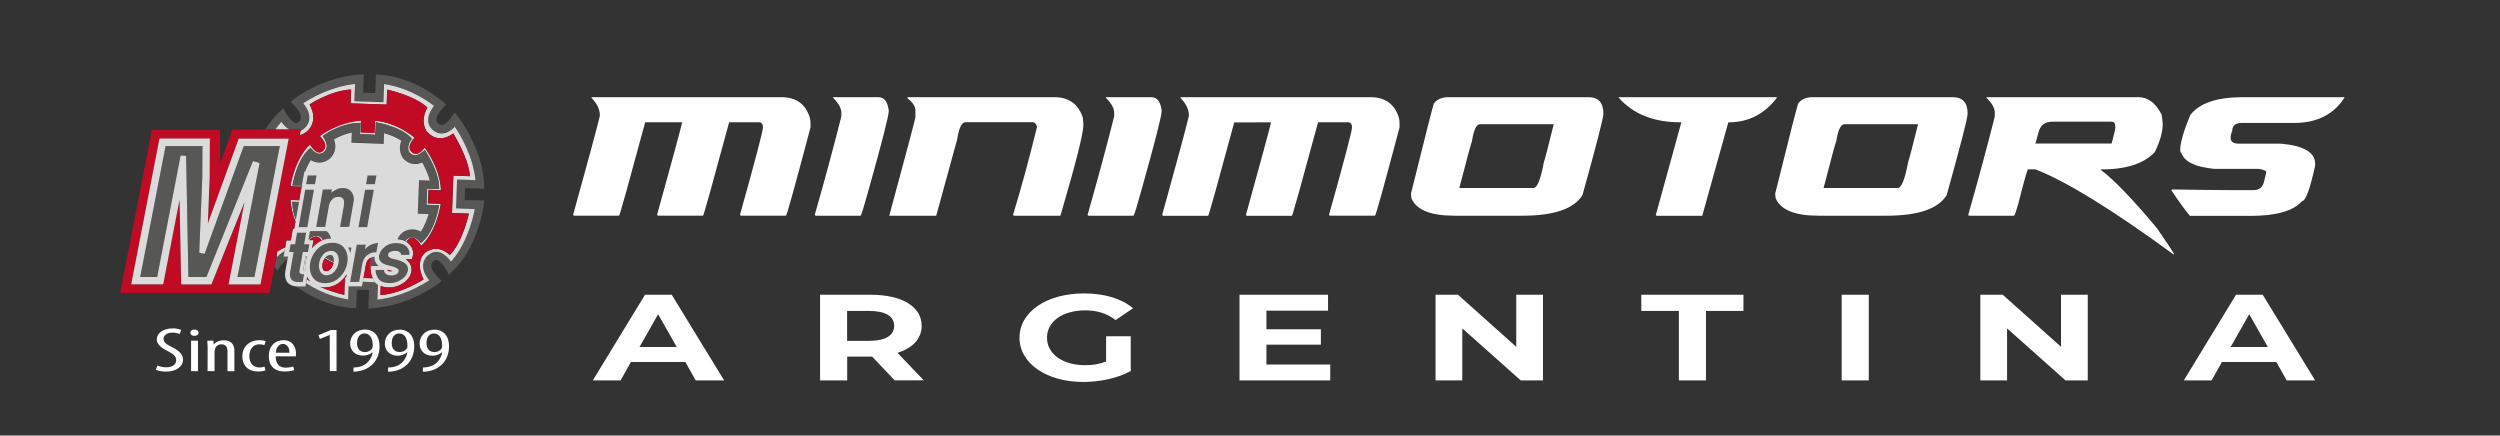 <?xml version="1.0" encoding="utf-8"?>
<!-- Generator: Adobe Illustrator 24.3.0, SVG Export Plug-In . SVG Version: 6.00 Build 0)  -->
<svg version="1.1" id="Capa_1" xmlns="http://www.w3.org/2000/svg" xmlns:xlink="http://www.w3.org/1999/xlink" x="0px" y="0px"
	 viewBox="0 0 2608.9 454.5" style="enable-background:new 0 0 2608.9 454.5;" xml:space="preserve">
<rect x="0" y="0" width="2608.9" height="454.5" fill="#333333" stroke="none"/>
<style type="text/css">
	.st0{fill:#FFFFFF;}
	.st1{fill:none;}
	.st2{fill:#575756;}
	.st3{fill:#C10B25;}
	.st4{fill:#DCDBDB;}
</style>
<path class="st0" d="M164.3,381.5c2.9,1.2,5.9,1.8,9,1.8c6.7,0,10.6-3,10.6-7.5c0-4.1-3.4-6.6-8.4-9.2c-5.1-2.4-11.9-6.6-11.9-12.3
	c0-6.7,6.7-11.6,16.7-11.6c3-0.1,6,0.5,8.8,1.6l-1.7,4.3c-2.4-1-4.9-1.6-7.5-1.5c-6.3,0-9.2,3.3-9.2,6.3c0,4.4,3.3,6.1,9.3,9.1
	c7.6,3.8,11,7.9,11,12.8c0,7.6-7.6,12.5-17.8,12.5c-4.3,0-8.8-1-10.6-1.9L164.3,381.5z"/>
<path class="st0" d="M207.2,347.2c0,2-1.7,3.3-4.4,3.3c-2.3,0-4.1-1.3-4.1-3.3s1.9-3.3,4.2-3.3C205.5,343.9,207.2,345.2,207.2,347.2
	z M199.4,387.3v-31.8h7.2v31.9L199.4,387.3z"/>
<path class="st0" d="M216.7,363.7c0-3.8-0.3-5.7-0.4-8.2h6.3l0.4,3.9h0.2c2-2.6,5.7-4.3,10.4-4.3c6.3,0,11,3.2,11,10.9v21.4h-7.2
	v-20.5c0-3.8-1-7.6-6.3-7.6c-3.2-0.1-6,2-6.8,5.1c-0.3,0.9-0.4,1.9-0.4,2.9v20h-7.3L216.7,363.7z"/>
<path class="st0" d="M277,386.5c-2.4,0.8-5,1.2-7.5,1.2c-10,0-16.6-5.6-16.6-16.1c0-9.1,6.6-16.6,18-16.6c2.2,0,4.3,0.3,6.4,1
	l-1.4,4.2c-1.7-0.6-3.4-0.9-5.2-0.9c-7.3,0-10.5,6.1-10.5,12.3c0,7.4,4,11.9,10.7,11.9c1.8,0,3.5-0.3,5.2-0.9L277,386.5z"/>
<path class="st0" d="M287.7,371.8c0,9.8,5.5,11.9,10.7,11.9c2.6,0,5.1-0.4,7.5-1.2l1.2,3.7c-3.3,1-6.6,1.5-10.1,1.5
	c-10.9,0-16.5-6.3-16.5-16c0-10.3,6.3-16.7,15.4-16.7s13,6.9,13,14c0,1-0.1,1.9-0.2,2.9L287.7,371.8z M302,368.1
	c0.1-6.3-3.3-9.2-6.8-9.2c-4.8,0-7.2,4.8-7.4,9.2H302z"/>
<path class="st0" d="M344.1,349.6h-0.2l-10.1,4.1l-1.4-4l12.9-5.3h5.9v42.8h-7L344.1,349.6z"/>
<path class="st0" d="M368.9,383.5c1.5,0,3-0.1,4.5-0.4c3-0.5,5.9-1.6,8.4-3.4c3.8-3,6.4-7.3,7.1-12.1h-0.2c-2.8,2.4-6.3,3.6-10,3.5
	c-7.6,0-13.3-4.9-13.3-12.7s6-14.5,15.4-14.5c10.4,0,15.3,7.8,15.3,17.2c0,8.5-3,15.1-8.1,19.8c-3.9,3.5-8.9,5.8-14.1,6.5
	c-1.7,0.3-3.4,0.4-5.1,0.4L368.9,383.5z M372.6,358.1c0,6.3,3.4,9.3,8.3,9.3c3,0.1,5.8-1.4,7.5-3.8c0.4-0.8,0.6-1.8,0.6-2.7
	c0-9-3.7-12.9-8.5-12.9C376.7,347.9,372.5,350.7,372.6,358.1L372.6,358.1z"/>
<path class="st0" d="M405.1,383.5c1.5,0,3-0.1,4.5-0.4c3-0.5,5.9-1.6,8.4-3.4c3.8-3,6.4-7.3,7.1-12.1H425c-2.8,2.4-6.4,3.6-10.1,3.6
	c-7.6,0-13.3-4.9-13.3-12.7s6-14.5,15.4-14.5c10.4,0,15.3,7.8,15.3,17.2c0,8.5-3,15.1-8.1,19.8c-3.9,3.5-8.9,5.8-14.1,6.5
	c-1.7,0.3-3.4,0.4-5.1,0.4v-4.4H405.1z M408.8,358.1c0,6.3,3.4,9.3,8.3,9.3c3,0,5.8-1.4,7.5-3.8c0.5-0.8,0.7-1.8,0.6-2.7
	c0-9-3.7-12.9-8.5-12.9C412.9,347.9,408.7,350.7,408.8,358.1L408.8,358.1z"/>
<path class="st0" d="M441.4,383.5c1.5,0,3-0.1,4.5-0.4c3-0.5,5.9-1.6,8.4-3.4c3.8-3,6.4-7.3,7.1-12.1h-0.2
	c-2.8,2.4-6.4,3.7-10.1,3.6c-7.6,0-13.2-4.9-13.2-12.7s6-14.5,15.4-14.5c10.4,0,15.3,7.8,15.3,17.2c0,8.5-3,15.1-8.1,19.8
	c-4,3.5-8.9,5.8-14.1,6.5c-1.7,0.3-3.4,0.4-5.1,0.4L441.4,383.5z M445.1,358.1c0,6.3,3.4,9.3,8.3,9.3c3,0.1,5.8-1.4,7.5-3.8
	c0.4-0.8,0.6-1.8,0.5-2.7c0-9-3.7-12.9-8.5-12.9C449.2,347.9,444.9,350.7,445.1,358.1L445.1,358.1z"/>
<path class="st0" d="M319.5,191.9l1.6-9.1h9.2l-1.6,9.1H319.5z M311.6,236.7l6.9-39h9.1l-6.9,39H311.6z"/>
<path class="st0" d="M354.9,236.6l3.9-22c0.5-3,0.3-5.3-0.5-7s-2.5-2.4-5-2.4c-2.5-0.1-4.8,0.9-6.6,2.6c-1.9,2-3.1,4.5-3.5,7.2
	l-3.8,21.6H330l6.9-39.1h9.4l-0.6,3.5c1.8-1.5,3.8-2.7,5.9-3.7c2.4-1,5.1-1.4,7.7-1c3.9,0.4,6.6,2,8.2,5c1.5,2.6,2.1,5.6,1.6,8.6
	l-4.7,26.8h-9.5V236.6z"/>
<path class="st0" d="M381.9,191.9l1.6-9.1h9.2l-1.6,9.1H381.9z M374,236.7l6.9-39h9.1l-6.9,39H374z"/>
<polygon class="st1" points="312.6,141.1 313.6,136.2 288.7,266.6 289.7,261 "/>
<polygon class="st1" points="294,135.2 287.3,135.2 301.9,135.1 294.2,135.2 "/>
<path class="st2" d="M296,267.4l0.9-5.1c-2.8,1.4-5.3,3.3-7.4,5.6c-0.2-0.4-0.5-0.9-0.8-1.3l-2.3,12l3,3.8l3.4-4.8
	c1.9-2.8,4.3-5.2,7.2-7l0.6-3.2H296z"/>
<path class="st2" d="M484.9,208.8l0.4-12.5l20.1,0.7l-0.2-4.8c-1.6-37.5-26.7-69.9-27-70.2l-3.6-4.7l-3.4,4.8
	c-3.8,5.3-7.5,8.2-10.5,8.2c-1.4-0.1-2.8-0.7-3.7-1.9c-1-0.8-1.5-2.1-1.5-3.4c-0.1-4.7,5.3-11,6.8-12.5l3.4-3.5l-3.7-3.1
	C429.5,79.1,398,78,396.7,78l-4.4-0.1l-0.7,19.2l-12.7-0.4l0.7-19.2l-4.9,0.4c-36.5,2.6-64.5,22.8-67.7,25.3l-3.8,3.1l3.5,3.5
	c5.1,5.1,7.6,9.8,7.3,13.3c-0.2,1.5-0.9,2.9-2.1,3.9l-0.6,0.4c-0.6,0.6-1.4,1-2.2,1c-3.3,0-8.3-6.1-10.7-10.4l-2.7-5.1l-4.2,3.9
	c-5.7,5.4-10.6,11.6-14.6,18.4l10.5-0.1c1.9-2.8,4-5.6,6.3-8.1c2.2,3.2,5.1,5.9,8.3,8.1l11.8-0.1l-0.2,1.1c1.1-0.5,2-1.1,2.9-1.8
	c3.3-2.4,5.5-6.1,6-10.2c0.6-5.2-1.5-10.9-6.3-16.7c8.5-5.6,28.5-17.2,54.1-20.2l-0.7,18.1l30.3,1l0.7-18.9
	c9.3,1.3,30.2,5.9,52.1,22.7c-2.9,3.8-6.2,9.4-6.1,15.1c0,3.5,1.4,6.9,4,9.3c2.6,2.8,6.2,4.5,10,4.5c4.7,0,9.3-2.4,13.8-7.1
	c6.3,9.4,19.1,31.2,21.6,55.8l-19.2-0.7l-1.1,30.1l19.6,0.7c-2.1,10.4-8.7,37.1-24.9,54.9c-3.4-4.7-8.8-10.2-15.3-10.2
	c-2.8,0-5.5,1-7.6,2.8c-3.4,2.4-5.6,6.1-6.1,10.2c-0.6,5.3,1.5,10.9,6.3,16.7c-8.5,5.6-28.6,17.2-54.1,20.2l0.6-16
	c-0.9-0.6-1.8-1.3-2.5-2.2l-13-0.5l-0.8,4.6h-14.1l-0.5,13.9c-8.1-1.1-25.1-4.8-43.9-16.9l-0.5,3.1H310c-0.7,0-1.3-0.1-2-0.2
	c29.3,21.5,56.1,23.1,59.3,23.2l4.4,0.1l0.7-19.2l12.7,0.4l-0.7,19.2l4.9-0.4c36.8-2.6,64.5-22.9,67.7-25.2l3.8-3l-3.4-3.5
	c-5.1-5.1-7.6-9.8-7.3-13.3c0.2-1.8,1.2-3.3,2.7-4.3c0.6-0.6,1.4-0.9,2.2-1c3.3,0,8.3,6.1,10.7,10.4l2.7,5l4.1-3.9
	c25.5-23.7,31.6-64.2,32.3-68.8l0.6-4.8L484.9,208.8z"/>
<path class="st3" d="M294.1,135.1C294.1,135.1,294,135.1,294.1,135.1L294.1,135.1L294.1,135.1z"/>
<path class="st3" d="M319.8,267.4c0.2,0.4,0.3,0.8,0.4,1.2c0.2-0.4,0.3-0.8,0.4-1.2H319.8z"/>
<path class="st4" d="M348.3,273.5c-3-1.3-5.9-2.9-8.5-4.8c-0.2,0.3-0.4,0.6-0.6,0.9c2.9,1.8,5.8,3.5,8.9,4.9
	c0.1-0.3,0.2-0.5,0.3-0.8L348.3,273.5L348.3,273.5z"/>
<path class="st4" d="M386.5,281.5l0.5-0.1c0-0.1,0-0.2,0-0.3l0.2-1.7l0.4-11.1c-0.4,0.2-0.7,0.3-1.2,0.6l-0.1,0.1h0.6L386.5,281.5z"
	/>
<path class="st4" d="M336.2,249c-1.5-1.9-3.7-3-6.1-3.1c-2.3,0.1-4.5,1-6.3,2.5l-1.8,1.3l-0.2,1h0.8c6.9-7.3,11.5-1.8,11.5-1.8
	c0.7,0.6,1.2,1.4,1.5,2.3l1.2-0.5C336.7,250.1,336.5,249.5,336.2,249z"/>
<path class="st4" d="M305.4,215.5l-0.3-4.9l6.9,0.2l0.3-1.9l-9-0.3c0.4,7.8,2.2,15.4,5.1,22.7l0.4-2.2
	C307,224.8,305.9,220.2,305.4,215.5z"/>
<path class="st4" d="M305.1,193.6l1.1-5.1c0.8-3.5,5.1-21.4,14.4-30.9l3.2-3.3l3.1,3.4c0.1,0.1,2.8,2.9,6.3,2.9
	c1.8-0.1,3.5-0.7,4.9-1.9c0.9-0.7,5.4-4.8,0.8-13.2l-2-3.5l3.3-2.3c1.6-1.1,16-10.2,31-11.1l4.8-0.3l-0.4,11.8l16,0.6l0.5-13
	l5.1,1.1c0.2,0,19.8,4.1,29.8,13.5l2.7,2.5l-2,3.1c-0.2,0.2-3.8,5.9-0.7,11.3c0,0,2.4,3,6,3c2.3-0.1,4.5-1,6.3-2.5l3.9-2.9l2.5,4.1
	c0.1,0.1,11.1,17.6,12.1,31.5l0.3,4.9l-12.6-0.5l-0.6,17l13.2,0.5l-1.1,5.1c-0.2,0.9-4.5,20.9-14.4,30.9l-3.3,3.3l-3.1-3.4l0,0
	c-2-1.8-6.8-4.3-11.3-1c-0.8,0.6-1.4,1.4-1.9,2.3c0.4,0.2,0.8,0.4,1.2,0.7c0.5-1.2,1.3-2.2,2.3-2.9c6.3-5.4,13,7.1,13,7.1
	c16.7-15.5,20.4-43.8,20.4-43.8l-13.4-0.5L447,198l13.1,0.5c-1-24-17.2-44.8-17.2-44.8c-8.2,11.4-13.7,4.6-13.7,4.6
	c-5.8-5.5,3.4-14.7,3.4-14.7c-21-17.2-41.5-17.8-41.5-17.8l-0.5,12.7l-7-0.2l0,0l-7.3-0.3l0.4-12.4c-25,1.8-43.2,16.1-43.2,16.1
	c10.8,10.9,2.8,15.9,2.8,15.9c-6.3,5.4-13-7.1-13-7.1c-16.7,15.5-20.5,43.7-20.5,43.7l11.3,0.4l0.2-1L305.1,193.6z"/>
<path class="st4" d="M389,290.4l-9.7-0.3l-0.7,3.9l13,0.5c-0.7-0.7-1.2-1.4-1.7-2.2C389.6,291.6,389.3,291,389,290.4z"/>
<polygon class="st4" points="359.6,298.4 361.2,289.4 360,289.4 "/>
<path class="st4" d="M320,137.5c0,0,13.5-9.7,3.1-28.5c0,0,21.5-14.4,43.4-15.6l-0.5,14.5l37.6,1.3l0.6-15.6c0,0,28.3,6,41.9,18.7
	c0,0-8,12.2-1.2,24.2c0,0,10.8,15.6,28.2,2.8c0,0,16,25.6,17.4,44.6l-17.3-0.6l-1.4,39l17.6,0.6c0,0-6.3,29.5-19.9,43.3
	c0,0-11.8-13-25.9-2.4c0,0-11.1,8.5-1.5,27.8c0,0-23.1,15-45,16.3l0.3-9.6c-1.1-0.4-2.1-0.9-3-1.6l-0.6,16
	c25.5-3,45.6-14.6,54.1-20.2c-4.8-5.9-6.9-11.5-6.3-16.7c0.5-4.1,2.7-7.8,6.1-10.2c2.1-1.8,4.8-2.8,7.6-2.8
	c6.5,0,11.9,5.5,15.3,10.2c16.2-17.8,22.9-44.5,24.9-54.9l-19.6-0.7l1.1-30.1l19.2,0.7c-2.5-24.6-15.2-46.3-21.6-55.8
	c-4.5,4.7-9.1,7.1-13.8,7.1c-3.8,0-7.4-1.7-10-4.5c-2.6-2.4-4-5.8-4-9.3c-0.1-5.7,3.2-11.3,6.1-15.1c-22-16.8-42.9-21.4-52.1-22.7
	l-0.7,18.9l-30.3-1l0.7-18.1c-25.6,3-45.6,14.6-54.1,20.2c4.8,5.9,6.9,11.5,6.3,16.7c-0.5,4.1-2.7,7.8-6,10.2
	c-0.9,0.7-1.9,1.3-2.9,1.8l-0.9,4.9C315.3,140.4,317.8,139.2,320,137.5z"/>
<path class="st4" d="M296.8,262.3l0.7-4.1c-2.6,0.9-5,2.2-7.2,3.9l-0.6-1l-1.1,5.6c0.3,0.4,0.6,0.9,0.8,1.3
	C291.6,265.6,294.1,263.7,296.8,262.3z"/>
<path class="st4" d="M359.3,307.7c-8.7-2-17.2-4.8-25.3-8.4c-3.7-0.7-7.1-2.5-9.7-5.2c-1.4-0.9-2.8-1.8-4.1-2.8l-0.8,4.2
	c18.8,12.1,35.8,15.8,43.9,16.9l0.5-13.9h-4.2L359.3,307.7z"/>
<path class="st4" d="M293.6,127.1c-2.3,2.6-4.4,5.3-6.3,8.1h6.7l0.1-0.1l0.1,0.1h7.8C298.6,133.1,295.8,130.3,293.6,127.1z"/>
<path class="st4" d="M319,267.4l-2.6,14.5h2.2c-0.3-2.7-0.3-5.5,0.2-8.2c0.3-1.7,0.8-3.4,1.4-5c-0.1-0.4-0.3-0.8-0.4-1.2L319,267.4z
	"/>
<path class="st0" d="M316.2,185.2h0.3l0.3-1.7C316.6,184,316.4,184.6,316.2,185.2z"/>
<path class="st2" d="M343.5,244c-0.7-1-1.6-2-2.6-2.8h-16l-0.5,0.2h-0.8l-1.4,8.2l1.8-1.3c1.8-1.5,4-2.3,6.3-2.5
	c2.4,0.1,4.6,1.3,6.1,3.1c0.3,0.5,0.5,1.1,0.7,1.7c2.8-1,5.7-1.6,8.6-1.6C345.1,247.3,344.4,245.6,343.5,244z"/>
<path class="st2" d="M347.6,267.6c-0.6-1.1-1.7-1.7-2.9-1.5c-1.9,0-3.6,0.9-4.8,2.3c-0.1,0.1-0.1,0.2-0.2,0.3
	c2.7,1.9,5.6,3.5,8.5,4.8C348.7,271.5,348.5,269.4,347.6,267.6z"/>
<path class="st2" d="M395.1,277.3c-1.3-1-2.4-2.3-3.1-3.7c-0.9-1.8-1.4-3.9-1.2-5.9c-0.6,0-1.1,0-1.7,0.1c-0.5,0.1-1,0.3-1.4,0.5
	l-0.4,11.1l0.3-2.1H395.1z"/>
<path class="st2" d="M316.2,185.2c0.2-0.5,0.4-1.1,0.5-1.6l0.9-5h0.9c1.5-4.1,3.5-8.1,5.9-11.8c2.7,1.7,5.8,2.6,8.9,2.6
	c3.7,0,7.2-1.3,10.1-3.6c3-2.1,9.2-9.6,5.2-20.7c5.8-3.3,12-5.7,18.5-7.1l-0.4,10.6l33.7,1.2l0.4-11.1c5.1,1.5,12.7,4.1,18,7.9
	c-2.3,5.6-1.9,12,1.1,17.3c0.8,1.2,5.5,7,13.4,7c2.5,0,5-0.6,7.3-1.7c2.5,4.6,6.2,12,7.9,18.9l-11.2-0.4l-1.3,34.6l11.3,0.4
	c-1.4,4.9-4.2,12.7-8.2,18.4c-6-3.4-13.4-3.1-19,0.9c-2.3,1.9-4.1,4.3-5.3,7.1c3,0.1,5.9,0.9,8.5,2.3c0.5-0.9,1.1-1.6,1.9-2.3
	c4.4-3.3,9.2-0.7,11.3,1l0,0l3.1,3.4l3.3-3.3c9.9-10,14.2-30,14.4-30.9l1.1-5.1l-13.2-0.5l0.6-17l12.6,0.5l-0.3-4.9
	c-1-13.9-12.1-31.4-12.1-31.6l-2.5-4.1l-3.9,2.9c-1.8,1.5-4,2.3-6.3,2.5c-3.5,0-5.9-3-6-3c-3.1-5.4,0.5-11.1,0.7-11.3l2-3.1
	l-2.7-2.5c-10-9.4-29.7-13.4-29.8-13.5l-5.1-1.1l-0.5,13l-16-0.6l0.4-11.8l-4.8,0.3c-15,0.9-29.3,10-31,11.1l-3.3,2.3l2,3.5
	c4.6,8.4,0.1,12.5-0.8,13.2c-1.4,1.1-3.1,1.8-4.9,1.9c-3.5,0-6.3-2.9-6.3-2.9l-3.1-3.4l-3.2,3.3c-9.3,9.4-13.6,27.3-14.4,30.8
	l-1.1,5.1l9.8,0.4l1.6-8.8L316.2,185.2z"/>
<path class="st2" d="M365.7,264l1-5.6l-3.3-0.1C364.4,260.1,365.2,262,365.7,264z"/>
<path class="st2" d="M305,210.6l0.3,4.9c0.5,4.7,1.6,9.2,3.3,13.6l3.2-18.3L305,210.6z"/>
<path class="st0" d="M359.6,298.5v-0.1V298.5z"/>
<path class="st4" d="M437.3,188l11.2,0.4c-1.7-6.9-5.4-14.4-7.9-18.9c-2.3,1.1-4.8,1.7-7.3,1.7c-7.9,0-12.5-5.8-13.4-7
	c-3-5.3-3.4-11.7-1.1-17.3c-5.3-3.8-12.9-6.5-18-7.9l-0.4,11.1l-33.7-1.2l0.4-10.6c-6.5,1.4-12.8,3.8-18.5,7.1
	c4.1,11.1-2.2,18.6-5.2,20.7c-2.9,2.3-6.4,3.5-10.1,3.6c-3.2-0.1-6.2-1-8.9-2.6c-2.4,3.7-4.4,7.6-5.9,11.8h-0.9l-10.6,60h-1.4
	l-2.1,12.1h-4.6l-3,16.8h4.6l-2.8,15.6c-0.4,2-0.4,4.1,0,6.1s1.2,3.8,2.4,5.4c1.2,1.3,2.7,2.3,4.3,3c1.8,0.7,3.7,1,5.6,1h8.8
	l1.7-9.8c0.4,1,0.9,1.9,1.5,2.9c3.6,5.3,9.3,8.1,16.7,8.1c6.8,0.1,13.4-2.6,18.2-7.5c1.9-1.8,3.5-3.9,4.8-6.1l-2.2,12.3h18.3l3.9-22
	c0.2-1.7,0.8-3.3,1.7-4.8c0.8-1.2,1.8-2.1,3.1-2.8c0.8-0.5,1.6-0.9,2.6-1.1c0.6-0.1,1.1-0.1,1.7-0.1c-0.1,2.1,0.3,4.1,1.2,5.9
	c0.8,1.5,1.8,2.7,3.1,3.7h-7.6l-0.5,3.8c-0.4,3.1,0.6,6.8,2.9,11.1c2.7,5,8.2,7.6,16.5,7.6l0,0c5.1,0,10-1.5,14.2-4.4
	c4.6-3.1,7.4-6.9,8.5-11.2c0.9-3.2,0.4-6.7-1.4-9.5c-1.1-1.7-2.5-3.3-4.2-4.4h6.5l0.8-3.4c1-4.4-0.3-8.6-3.6-12.2s-8-5.4-14.3-5.4
	c0.7,0,1.3,0.1,1.9,0.1c1.1-2.8,2.9-5.2,5.3-7.1c5.6-4,13-4.4,19-0.9c4-5.6,6.7-13.5,8.2-18.4l-11.3-0.4L437.3,188z M318.8,273.7
	c-0.5,2.7-0.6,5.5-0.2,8.2h-2.2l2.5-14.5h1.7C319.8,269.4,319.2,271.5,318.8,273.7z M325.8,258.8l1.5-8.2h-5.4l1.6-9.2h0.8l0.5-0.2
	h16c1,0.8,1.8,1.7,2.6,2.8c0.9,1.6,1.6,3.2,2.1,5c-6.6,0-13,2.7-17.6,7.4C327.2,257.2,326.5,258,325.8,258.8L325.8,258.8z
	 M348.2,273.7c-0.4,2.6-1.6,4.9-3.3,6.9c-1.2,1.5-2.9,2.3-4.8,2.3c-1.7,0-2.3-0.5-2.8-1.5c-0.9-1.9-1.2-4.1-0.7-6.2
	c0.4-2.5,1.5-4.9,3.2-6.8c1.2-1.4,2.9-2.3,4.8-2.3c1.2-0.2,2.4,0.4,2.9,1.5C348.5,269.5,348.7,271.6,348.2,273.7L348.2,273.7z
	 M363.4,258.3l3.3,0.1l-1,5.6C365.2,262,364.4,260.1,363.4,258.3z M407.4,283.1c-2,0-2.5-0.5-2.6-0.5c-0.3-0.3-0.4-0.5-0.4-0.5l0,0
	l0.1-0.6c0.5,0.1,0.9,0.2,1.4,0.4c1.3,0.3,2.5,0.6,3.7,1C408.9,283,408.1,283.1,407.4,283.1z"/>
<path class="st2" d="M310.7,294.3c-1.3,0-2.6-0.2-3.9-0.7c-1.1-0.4-2-1.1-2.8-2c-0.7-1-1.1-2.1-1.3-3.3c-0.3-1.5-0.3-3,0.1-4.5
	l3.6-20.8h-4.6l1.5-8.1h4.6l2.1-12.1h9.5l-2.1,12.1h5.4l-1.4,8.1H316l-3.3,18.8c-0.2,0.7-0.2,1.4-0.2,2.1c0.1,0.6,0.4,1.1,0.8,1.4
	c0.4,0.4,1,0.7,1.6,0.8c0.8,0.1,1.6,0.1,2.4,0.1l-1.4,8L310.7,294.3z"/>
<path class="st2" d="M359.8,259.6c2.7,4.2,3.6,9.1,2.6,14.9c-1,5.7-3.7,10.8-7.9,14.8c-4,4-9.5,6.3-15.2,6.2c-5.9,0-10.3-2.1-13-6.2
	s-3.6-9.1-2.6-14.8c1-5.7,3.7-10.9,7.9-14.9c4-4.1,9.5-6.3,15.2-6.2C352.8,253.3,357.1,255.4,359.8,259.6z M348.9,283.5
	c2.3-2.5,3.8-5.7,4.3-9c0.7-3,0.3-6.2-1.1-9c-1.3-2.4-4-3.9-6.7-3.7c-3.1,0-6,1.4-8,3.7c-2.3,2.5-3.8,5.6-4.3,9
	c-0.7,3-0.3,6.2,1.1,9c1.3,2.4,3.9,3.9,6.6,3.8C343.9,287.2,346.9,285.8,348.9,283.5z"/>
<path class="st2" d="M392.8,263.2c-1.3,0-2.6,0.1-3.8,0.3c-1.5,0.3-2.9,0.9-4.2,1.8c-1.8,1-3.3,2.4-4.4,4c-1.2,2-2,4.2-2.4,6.5
	l-3.2,18.4h-9.4l6.9-38.9h9.4l-0.8,4.3l0.3,0.2c0.9-1,1.9-1.9,3-2.7c1.2-0.9,2.6-1.7,4-2.2c1.3-0.5,2.6-0.8,4-1.1
	c1.4-0.2,2.2-0.4,2.3-0.4L392.8,263.2z"/>
<path class="st2" d="M424.7,277c1.1,1.8,1.4,4.1,0.8,6.1c-0.8,3.3-3,6.2-6.6,8.6c-3.5,2.4-7.6,3.7-11.8,3.7
	c-6.5,0-10.8-1.8-12.7-5.3s-2.7-6.3-2.4-8.4h8.8c-0.1,1.5,0.5,2.9,1.6,3.8c1.2,1.3,3.1,1.9,5.7,1.9c1.9,0.1,3.8-0.3,5.5-1.2
	c1.1-0.5,1.9-1.5,2.3-2.6c0.3-0.8,0.2-1.7-0.3-2.4c-0.6-0.7-1.3-1.3-2.2-1.7c-1.9-0.9-3.9-1.5-6-2c-2-0.4-3.9-1-5.8-1.7
	c-2.2-0.7-4.1-2.2-5.3-4.2c-1-2-1.1-4.3-0.3-6.4c0.7-2.7,2.6-5.3,5.7-7.8c3.3-2.6,7.4-3.9,11.7-3.7c5,0,8.7,1.3,11.1,3.9
	s3.2,5.4,2.6,8.4h-8.5c0.1-1.1-0.4-2.2-1.4-2.8c-1.3-1-3-1.5-4.6-1.4c-1.7-0.1-3.4,0.2-5,0.9c-1.2,0.4-2.1,1.4-2.5,2.6
	c-0.3,0.8-0.2,1.7,0.4,2.5c0.8,0.8,1.8,1.4,2.8,1.8c1.5,0.4,3.5,1,6,1.5c2.2,0.5,4.3,1.3,6.3,2.4C422.3,274.1,423.7,275.4,424.7,277
	z"/>
<path class="st2" d="M319.5,192.2l1.6-9.1h9.2l-1.6,9.1H319.5z M311.6,237l6.9-39h9.1l-6.9,39H311.6z"/>
<path class="st2" d="M354.9,236.8l3.9-22c0.5-3,0.4-5.3-0.5-6.9c-0.9-1.6-2.5-2.5-5-2.5c-2.5-0.1-4.8,0.9-6.6,2.6
	c-1.9,2-3.1,4.5-3.5,7.1l-3.8,21.7H330l6.9-39.1h9.4l-0.6,3.4c1.8-1.5,3.8-2.7,5.9-3.7c2.4-1,5.1-1.4,7.7-1.1c3.9,0.4,6.6,2.1,8.2,5
	c1.5,2.6,2.1,5.6,1.6,8.6l-4.7,26.8L354.9,236.8L354.9,236.8z"/>
<path class="st2" d="M382,192.2l1.6-9.1h9.2l-1.6,9.1H382z M374.1,237l6.9-39h9.1l-6.9,39H374.1z"/>
<path class="st3" d="M387,281.4l-0.5,0.1l0.5-12.4h-0.6c-1.2,0.7-2.2,1.6-2.9,2.7c-0.9,1.5-1.4,3.1-1.7,4.8l-2.4,13.5l9.7,0.3
	C387.4,287,386.7,284,387,281.4z"/>
<path class="st3" d="M334.2,248.8c0,0-4.5-5.5-11.5,1.8h4.5l-1.5,8.2c0.7-0.8,1.3-1.6,2.1-2.4c2.3-2.2,4.9-4,7.8-5.3
	C335.4,250.3,334.9,249.5,334.2,248.8z"/>
<path class="st3" d="M407.4,283.1c0.7,0,1.5-0.1,2.2-0.2c-1.2-0.4-2.4-0.7-3.7-1c-0.5-0.1-0.9-0.2-1.4-0.4l-0.1,0.6l0,0
	c0,0,0.1,0.2,0.4,0.5C404.9,282.6,405.4,283.1,407.4,283.1z"/>
<path class="st3" d="M320.6,288.8l-0.4,2.5c1.3,1,2.7,1.9,4.1,2.8c-0.8-0.8-1.5-1.6-2.2-2.5C321.5,290.8,321,289.8,320.6,288.8z"/>
<path class="st3" d="M338.7,299.8c-1.6,0-3.2-0.2-4.8-0.5c8.2,3.6,16.7,6.4,25.3,8.4l0.3-9.2l0,0v-0.2l0.3-9l1.3,0.1l0.5-3.2
	c-1.3,2.2-3,4.3-4.8,6.1C352.1,297.2,345.5,299.9,338.7,299.8z"/>
<path class="st3" d="M473,183.2l17.3,0.6c-1.4-19-17.4-44.6-17.4-44.6c-17.4,12.8-28.2-2.8-28.2-2.8c-6.9-11.9,1.2-24.2,1.2-24.2
	C432.4,99.4,404,93.5,404,93.5l-0.6,15.6l-37.6-1.3l0.5-14.5C344.5,94.6,323,109,323,109c10.4,18.8-3.1,28.5-3.1,28.5
	c-2.2,1.7-4.7,2.9-7.3,3.6l-22.9,120l0.6,1c2.2-1.6,4.6-2.9,7.2-3.9l1.3-7.5h4.6l2.1-12.1h1.4l1.3-7.2c-2.9-7.2-4.6-14.9-5.1-22.7
	l9,0.3l2.5-14l-11.3-0.4c0,0,3.8-28.2,20.4-43.8c0,0,6.7,12.5,13,7.1c0,0,8-5-2.8-15.9c0,0,18.2-14.3,43.2-16.1l-0.4,12.4l7.3,0.3
	l7,0.2l0.5-12.7c0,0,20.5,0.6,41.5,17.8c0,0-9.2,9.2-3.4,14.7c0,0,5.5,6.8,13.7-4.6c0,0,16.3,20.8,17.2,44.8l-13.1-0.5l-0.5,14.1
	l13.4,0.5c0,0-3.8,28.2-20.4,43.8c0,0-6.7-12.5-13-7.1c-1,0.7-1.9,1.7-2.3,2.9c1,0.6,1.8,1.4,2.6,2.3c3.3,3.6,4.6,7.9,3.6,12.2
	l-0.8,3.4h-6.5c1.7,1.2,3.1,2.7,4.2,4.4c1.7,2.8,2.2,6.3,1.4,9.5c-1,4.4-3.9,8.2-8.5,11.2c-4.2,2.9-9.1,4.4-14.2,4.4l0,0
	c-3.1,0-6.2-0.5-9.2-1.6l-0.3,9.6c21.9-1.3,45-16.3,45-16.3c-9.6-19.3,1.5-27.8,1.5-27.8c14-10.6,25.8,2.4,25.8,2.4
	c13.6-13.8,19.9-43.3,19.9-43.3l-17.6-0.6L473,183.2z"/>
<path class="st3" d="M340.2,282.9c1.9,0,3.6-0.9,4.8-2.3c1.5-1.7,2.5-3.8,3-6.1c-3.1-1.4-6-3.1-8.9-4.9c-1.2,1.7-2.1,3.6-2.5,5.7
	c-0.5,2.1-0.2,4.2,0.7,6.2C337.9,282.3,338.5,282.9,340.2,282.9z"/>
<path class="st3" d="M242.5,135.4l-12.7,35l-0.2-34.7h-71l-33.2,170h155.8l32.5-170.6L242.5,135.4z M271.8,296.8h-33.3l16.7-86.1
	l-34.6,86.1H189l-1.7-88.4l-17.1,88.4H137l0.8-4.5l28.6-147.6H219l-0.2,40.6l-1.9,48l32.2-88.6h52.2L271.8,296.8z"/>
<polygon class="st2" points="254.5,152.4 213.5,264.9 207.9,263.8 211.1,185 211.3,152.4 172.8,152.4 146.3,289.1 164,289.1 
	188.5,162.2 194.2,162.7 196.6,289.1 215.4,289.1 264,168.1 270.9,170.1 247.8,289.1 265.5,289.1 292,152.4 "/>
<path class="st4" d="M249.1,144.7l-32.2,88.5l1.9-48l0.2-40.6h-52.6l-28.6,147.6l-0.8,4.5h33.3l17.1-88.3l1.7,88.4h31.5l34.6-86.1
	l-16.7,86.1h33.3l29.5-152.1L249.1,144.7z M265.5,289.1h-17.7l23.1-119l-6.9-2l-48.6,121h-18.8l-2.4-126.4l-5.7-0.5L164,289.1h-17.7
	l26.5-136.7h38.5l-0.2,32.7l-3.2,78.7l5.6,1.1l40.9-112.5H292L265.5,289.1z"/>
<path class="st0" d="M617.2,101.4h198.1c15,0,24.8,6.7,29.4,20.2c0.8,2.4,1.2,4.9,1.1,7.4v4c-16,60.4-24.5,91.1-25.6,92.1h-46.8
	c-0.7,0-1.1-0.5-1.1-1.3c16-57,23.9-87.2,23.9-90.8s-1.5-5.4-4.3-5.4h-31c-17.1,63.2-26.1,95.7-27.2,97.5h-46.8
	c-0.7,0-1.1-0.5-1.1-1.3c15.3-55,24-87.1,26.1-96.2h-38.6c-17.1,63.2-26.1,95.7-27.2,97.5h-46.8c-0.7,0-1.1-0.5-1.1-1.3
	c15.2-54.8,24.5-89.1,27.8-102.9v-0.7c0-5.9-2.9-12-8.7-18.1L617.2,101.4z"/>
<path class="st0" d="M869.3,101.4h47.3c6.1,0,9.7,4.7,10.9,14.1c0,5.2-6.9,32.3-20.7,81.4c-4.9,17.8-7.8,27.2-8.7,28.2h-46.8
	l-1.1-0.7c10.5-36.8,19.8-71.1,27.8-102.9v-4c0-4.6-2.9-9.7-8.7-15.5V101.4z"/>
<path class="st0" d="M947.2,101.4h152.9c15.3,0,25.3,7.2,29.9,21.5c0.3,2.5,0.5,4.9,0.6,7.4c0,8.8-8,40.4-24,94.8h-48.4l-1.1-0.7
	c8-26,16.3-56.5,25-91.5v-0.7c-0.8-3.1-2.5-4.7-4.9-4.7h-69.7c-3.9,0-6.8,6.1-8.7,18.2L977,225.1h-49
	c18.2-67.1,27.3-101.5,27.3-102.9v-6.7c0-4.4-2.7-8.6-8.2-12.8v-1.3H947.2z"/>
<path class="st0" d="M1154,101.4h47.4c6.1,0,9.7,4.7,10.9,14.1c0,5.2-6.9,32.3-20.7,81.4c-4.9,17.8-7.8,27.2-8.7,28.2H1136l-1.1-0.7
	c10.5-36.8,19.8-71.1,27.8-102.9v-4c0-4.6-2.9-9.7-8.7-15.5L1154,101.4L1154,101.4z"/>
<path class="st0" d="M1231.9,101.4H1430c15,0,24.8,6.7,29.4,20.2c0.8,2.4,1.2,4.9,1.1,7.4v4c-16,60.4-24.5,91.1-25.6,92.1h-46.8
	c-0.7,0-1.1-0.5-1.1-1.3c16-57,23.9-87.2,23.9-90.8s-1.5-5.4-4.4-5.4h-31c-17.1,63.2-26.2,95.8-27.3,97.6h-46.8
	c-0.7,0-1.1-0.5-1.1-1.3c15.3-55.1,24-87.1,26.1-96.2H1288c-17.1,63.2-26.1,95.7-27.2,97.5H1214c-0.7,0-1.1-0.5-1.1-1.3
	c15.2-54.8,24.5-89.1,27.8-102.9v-0.7c0-5.9-2.9-12-8.7-18.1v-0.8H1231.9z"/>
<path class="st0" d="M1511.5,101.4h145.9c10.5,0,15.8,5.6,15.8,16.8v0.7c0,4.4-7.3,32.6-21.8,84.7c-8.8,14.3-29.7,21.5-62.6,21.5
	h-71.3c-24.6,0-39.5-6.1-44.6-18.2l-0.5-4.7c14.5-58.5,22.5-89.9,23.9-94.2C1499.7,103.6,1504.8,101.4,1511.5,101.4z M1522.9,196.2
	h77.3c4,0,7.6-9,10.9-26.9c0.7-1.5,4.2-14.7,10.3-39.7h-76.7c-4,0-6.9,6.1-8.7,18.2C1535.6,147.8,1531.3,163.9,1522.9,196.2z"/>
<path class="st0" d="M1689.3,101.4h164.9v0.7c-12.9,17-29.7,25.6-50.6,25.6l-27.2,97.5H1729l-1.1-0.7l26.7-96.9h-1.1
	c-27.7,0-49.2-8.5-64.2-25.6V101.4z"/>
<path class="st0" d="M1891.6,101.4h145.9c10.5,0,15.8,5.6,15.8,16.8v0.7c0,4.4-7.3,32.6-21.8,84.7c-8.8,14.3-29.7,21.5-62.6,21.5
	h-71.3c-24.6,0-39.5-6.1-44.6-18.2l-0.5-4.7c14.5-58.5,22.5-89.9,24-94.2C1879.8,103.6,1884.9,101.4,1891.6,101.4z M1903,196.2h77.3
	c4,0,7.6-9,10.9-26.9c0.7-1.5,4.2-14.7,10.4-39.7h-76.7c-4,0-6.9,6.1-8.7,18.2C1915.7,147.8,1911.4,163.9,1903,196.2z"/>
<path class="st0" d="M2072.9,101.4h158.4c10.2,0,18.3,6.1,24.5,18.2c0.6,3.3,1,6.7,1.1,10.1c0,7.9-2.7,17.6-8.2,28.9
	c-11.2,12.1-29.8,18.2-56.1,18.2v0.7c13.6,10.2,33,30.4,58.2,60.5c10.5,15.3,15.8,23.2,15.8,23.5c1.5,2.2,2.2,3.6,2.2,4h-0.6
	c-63.9-46.7-111.9-76.3-144.2-88.8h-7.6c-0.7,0-4.2,12.1-10.3,36.3c-2,7.1-3.4,11.1-4.3,12.1H2055l-1.1-0.7
	c10.5-36.8,19.8-71.1,27.8-102.9v-4c0-4.6-2.9-9.7-8.7-15.5v-0.6H2072.9z M2124.1,149.8h79.5c2.5-9.4,3.8-14.8,3.8-16.1v-2
	c0-3.1-1.3-4.7-3.8-4.7h-62c-7.5,0-12.3,3.6-14.2,10.8L2124.1,149.8z"/>
<path class="st0" d="M2340.4,101.4h106.1v0.7c-11.4,17.5-28.9,26.2-52.3,26.2h-55c-6.5,0-9.8,2.9-9.8,8.8c-0.9,1.2-1.4,3.5-1.6,6.7
	c0,4,2.7,6.1,8.2,6.1h44.1c23.9,2.1,35.9,9.1,35.9,20.9v2c-5.4,24.7-10,37-13.6,37c-8.9,10.3-27,15.5-54.4,15.5h-62.6
	c-3.7-4.1-10.3-13.1-19.6-26.9c0.4,0,0.6-0.2,0.6-0.7c26.8,0.4,47.7,0.7,62.6,0.7h22.9c5.9,0,9.5-3.1,10.9-9.4
	c1.4-5.8,2.2-9.2,2.2-10.1c-2.9-1.9-6.3-2.8-9.8-2.7h-44.6c-19.9-1.9-31.3-7.5-34.3-16.8c-0.7,0-1.1-1.1-1.1-3.4
	c0-6.8,3.4-18.7,10.3-35.7C2295,107.7,2313.4,101.4,2340.4,101.4z"/>
<g>
	<path class="st0" d="M715.2,377.8h-56.8L647.6,397h-29l54.5-89.4H701l54.7,89.4H726L715.2,377.8z M706.2,362.1l-19.4-34.2
		l-19.4,34.2H706.2z"/>
	<path class="st0" d="M933.7,397l-23.6-24.9h-1.4h-24.6V397h-28.3v-89.4h52.9c32.7,0,53.1,12.4,53.1,32.4c0,13.4-9.3,23.2-25.2,28.2
		l27.4,28.7H933.7z M907.1,324.5h-23.1v31.2h23.1c17.3,0,26-5.9,26-15.6C933.2,330.2,924.4,324.5,907.1,324.5z"/>
	<path class="st0" d="M1154.1,350.9h25.9v36.3c-13.5,7.4-32,11.4-49.4,11.4c-38.4,0-66.7-19.3-66.7-46.2s28.3-46.2,67.3-46.2
		c21.5,0,39.3,5.4,51.2,15.5l-18.2,12.3c-8.9-6.9-19.2-10.1-31.6-10.1c-23.8,0-40,11.6-40,28.6c0,16.7,16.2,28.6,39.7,28.6
		c7.7,0,14.8-1,22-3.8V350.9z"/>
	<path class="st0" d="M1388.2,380.4V397h-94.7v-89.4h92.4v16.6h-64.3v19.4h56.8v16.1h-56.8v20.7H1388.2z"/>
	<path class="st0" d="M1610.2,307.6V397H1587l-61-54.3V397h-27.9v-89.4h23.4l60.8,54.3v-54.3H1610.2z"/>
	<path class="st0" d="M1751.9,324.5h-39.1v-16.9h106.6v16.9h-39.1V397h-28.3V324.5z"/>
	<path class="st0" d="M1921.9,307.6h28.3V397h-28.3V307.6z"/>
	<path class="st0" d="M2178.7,307.6V397h-23.2l-61-54.3V397h-27.9v-89.4h23.4l60.8,54.3v-54.3H2178.7z"/>
	<path class="st0" d="M2375.5,377.8h-56.8l-10.8,19.2h-29l54.5-89.4h27.9l54.7,89.4h-29.7L2375.5,377.8z M2366.6,362.1l-19.4-34.2
		l-19.4,34.2H2366.6z"/>
</g>
</svg>
